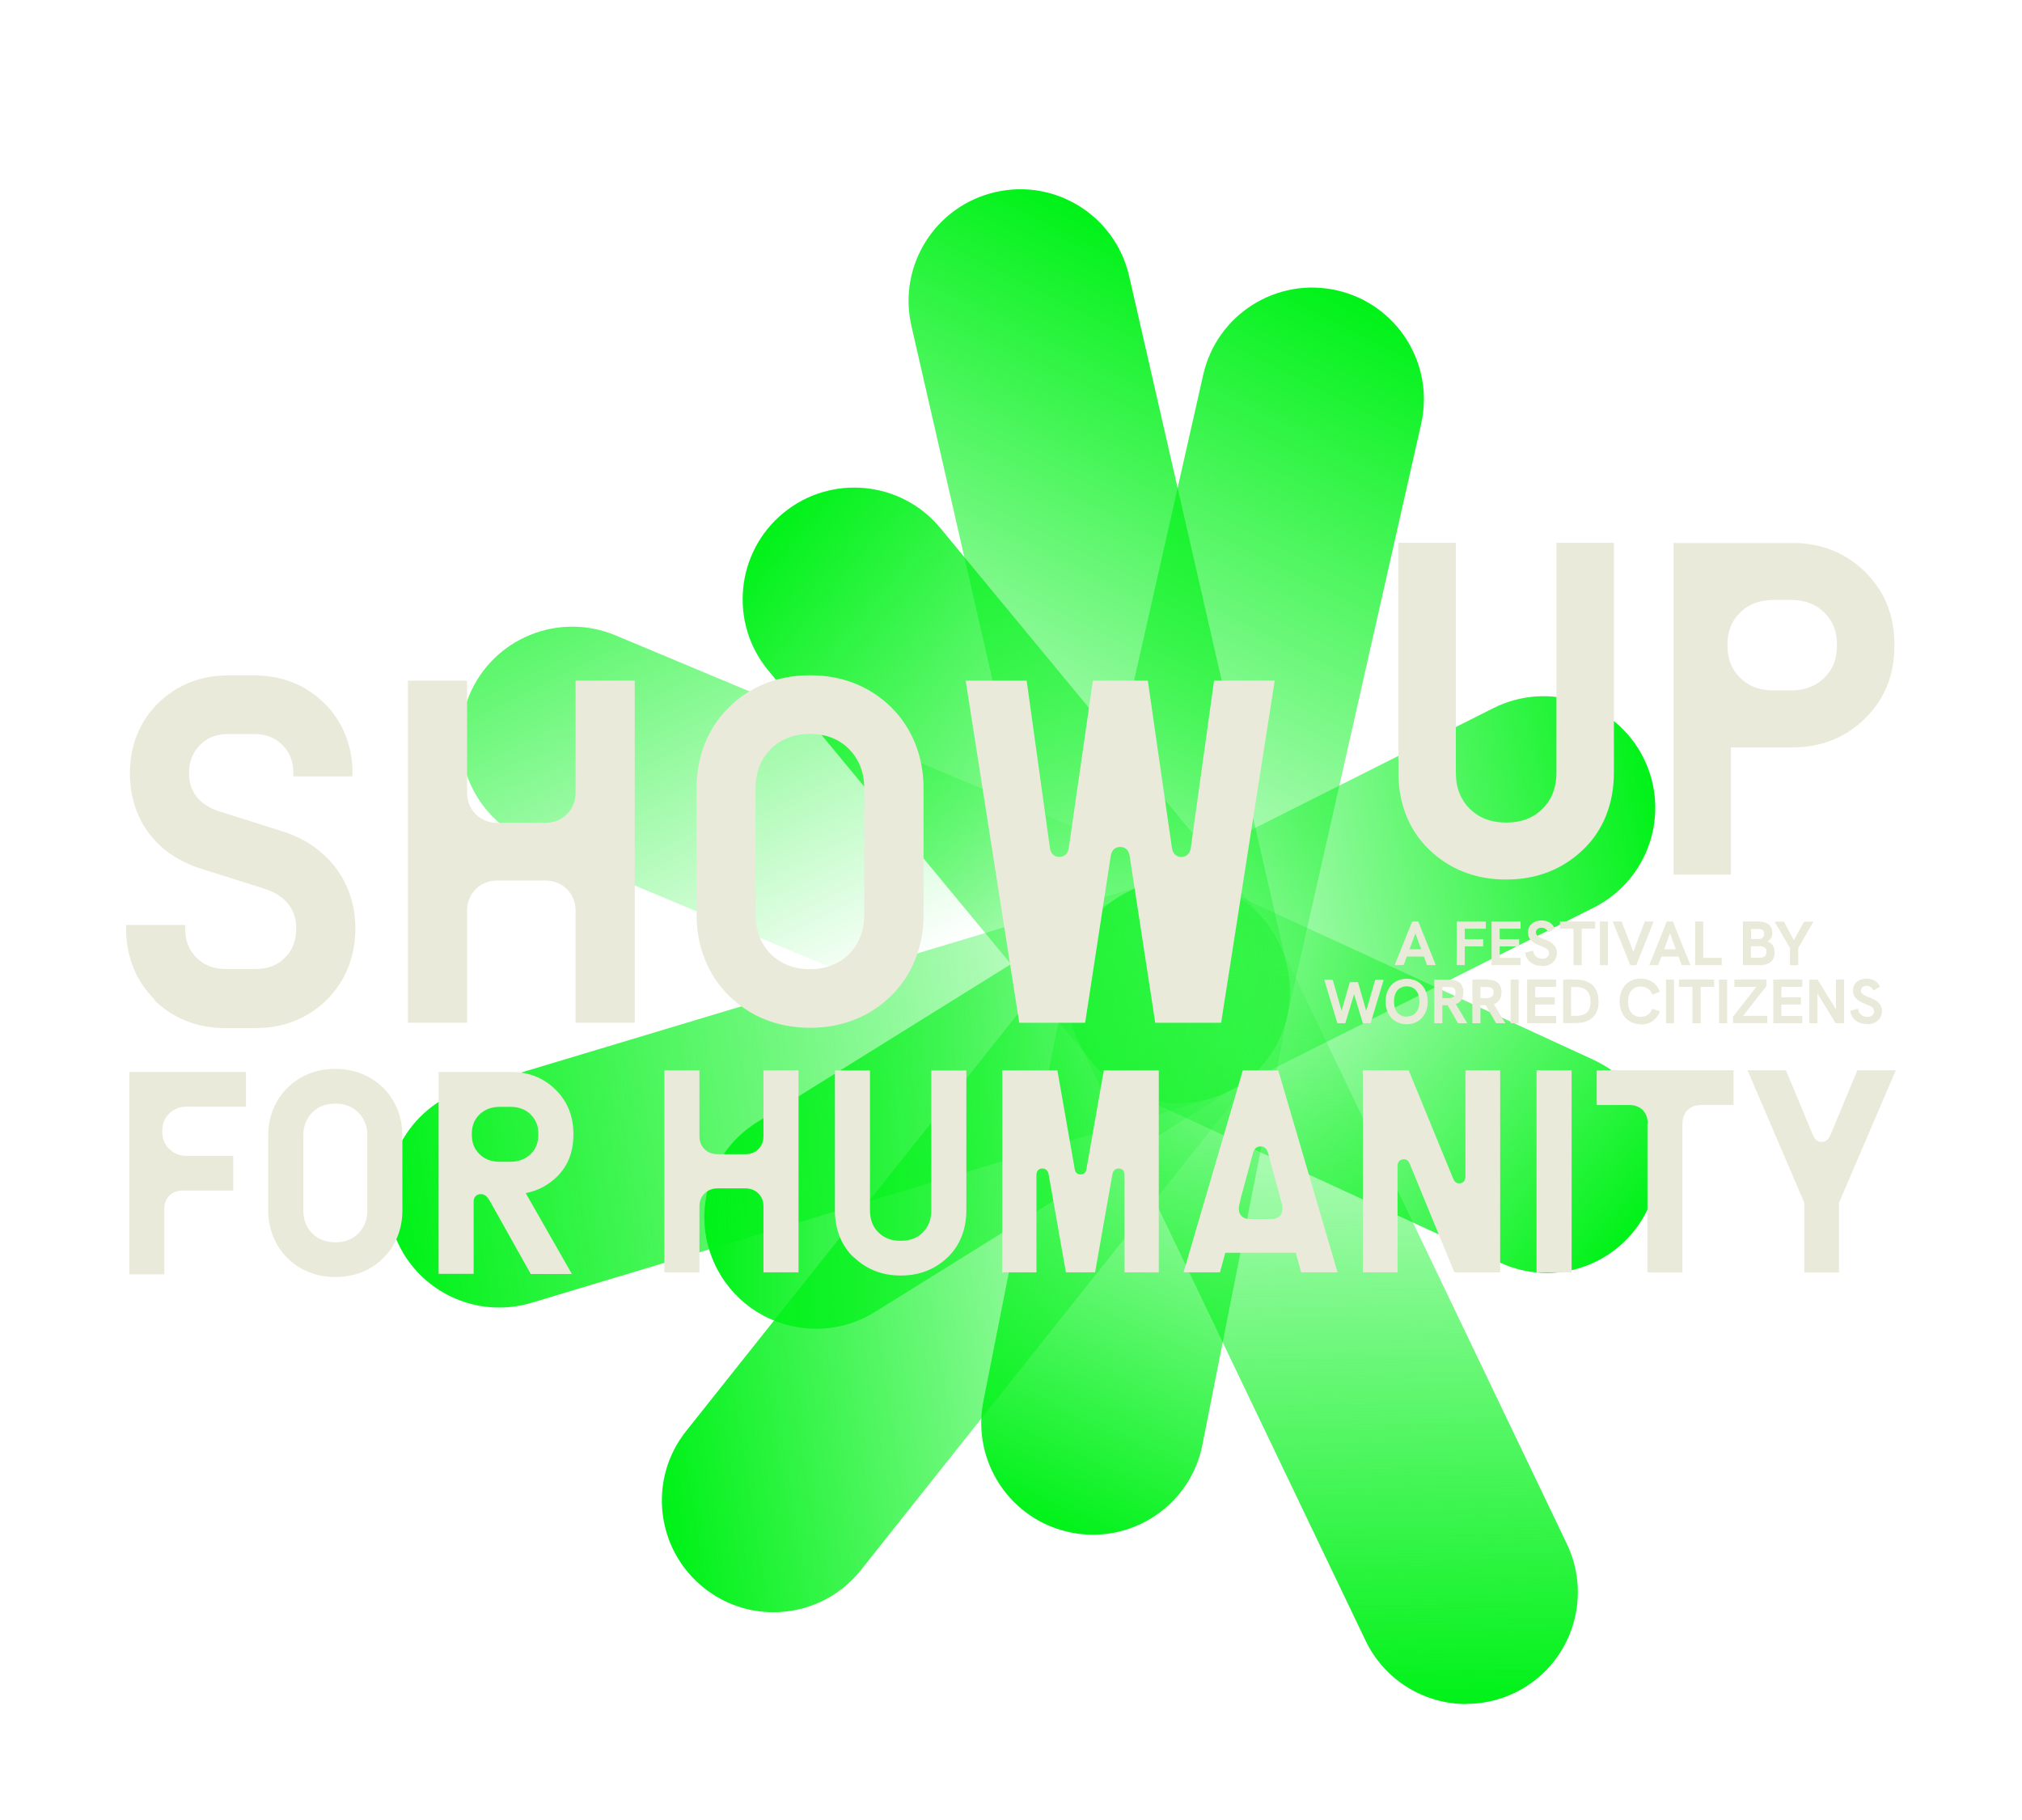 <?xml version="1.0" encoding="UTF-8"?>
<svg id="Layer_1" xmlns="http://www.w3.org/2000/svg" xmlns:xlink="http://www.w3.org/1999/xlink" version="1.1" viewBox="0 0 1200 1080">
  <!-- Generator: Adobe Illustrator 29.5.1, SVG Export Plug-In . SVG Version: 2.1.0 Build 141)  -->
  <defs>
    <style>
      .st0 {
        fill: url(#linear-gradient2);
      }

      .st1 {
        fill: url(#linear-gradient1);
      }

      .st2 {
        fill: url(#linear-gradient9);
      }

      .st3 {
        fill: url(#linear-gradient3);
      }

      .st4 {
        fill: url(#linear-gradient6);
      }

      .st5 {
        fill: url(#linear-gradient8);
      }

      .st6 {
        fill: url(#linear-gradient7);
      }

      .st7 {
        fill: url(#linear-gradient5);
      }

      .st8 {
        fill: url(#linear-gradient4);
      }

      .st9 {
        fill: url(#linear-gradient10);
      }

      .st10 {
        fill: url(#linear-gradient);
      }

      .st11 {
        fill: #eaeada;
      }
    </style>
    <linearGradient id="linear-gradient" x1="948.5" y1="324" x2="668.9" y2="558.6" gradientTransform="translate(0 1080) scale(1 -1)" gradientUnits="userSpaceOnUse">
      <stop offset="0" stop-color="#00f218"/>
      <stop offset="1" stop-color="#00f218" stop-opacity="0"/>
    </linearGradient>
    <linearGradient id="linear-gradient1" x1="-1975" y1="1833.8" x2="-2256.2" y2="2069.7" gradientTransform="translate(3649.8 78.3) rotate(-51.8) scale(1 -1)" gradientUnits="userSpaceOnUse">
      <stop offset="0" stop-color="#00f218"/>
      <stop offset="1" stop-color="#00f218" stop-opacity="0"/>
    </linearGradient>
    <linearGradient id="linear-gradient2" x1="-2509.3" y1="4971.6" x2="-2878.6" y2="5281.5" gradientTransform="translate(5116.6 -3378.9) rotate(-103.2) scale(1 -1)" gradientUnits="userSpaceOnUse">
      <stop offset="0" stop-color="#00f218"/>
      <stop offset="1" stop-color="#00f218" stop-opacity="0"/>
    </linearGradient>
    <linearGradient id="linear-gradient3" x1="-2857.1" y1="5494.5" x2="-2936.3" y2="5156.1" gradientTransform="translate(5116.6 -3378.9) rotate(-103.2) scale(1 -1)" gradientUnits="userSpaceOnUse">
      <stop offset="0" stop-color="#00f218"/>
      <stop offset="1" stop-color="#00f218" stop-opacity="0"/>
    </linearGradient>
    <linearGradient id="linear-gradient4" x1="-2471.2" y1="5057.8" x2="-2820.5" y2="5350.8" gradientTransform="translate(5116.6 -3378.9) rotate(-103.2) scale(1 -1)" gradientUnits="userSpaceOnUse">
      <stop offset="0" stop-color="#00f218"/>
      <stop offset="1" stop-color="#00f218" stop-opacity="0"/>
    </linearGradient>
    <linearGradient id="linear-gradient5" x1="3928.2" y1="1488.7" x2="3550.2" y2="1806" gradientTransform="translate(-2926.5 -942.8) rotate(48.5) scale(1 -1)" gradientUnits="userSpaceOnUse">
      <stop offset="0" stop-color="#00f218"/>
      <stop offset="1" stop-color="#00f218" stop-opacity="0"/>
    </linearGradient>
    <linearGradient id="linear-gradient6" x1="4650.9" y1="2966" x2="4354.6" y2="3214.6" gradientTransform="translate(-3520.3 -2781.2) rotate(74.3) scale(1 -1)" gradientUnits="userSpaceOnUse">
      <stop offset="0" stop-color="#00f218"/>
      <stop offset="1" stop-color="#00f218" stop-opacity="0"/>
    </linearGradient>
    <linearGradient id="linear-gradient7" x1="4090.5" y1="6359.2" x2="3669.3" y2="6712.6" gradientTransform="translate(-1912.3 -6559.6) rotate(130.8) scale(1 -1)" gradientUnits="userSpaceOnUse">
      <stop offset="0" stop-color="#00f218"/>
      <stop offset="1" stop-color="#00f218" stop-opacity="0"/>
    </linearGradient>
    <linearGradient id="linear-gradient8" x1="4055.2" y1="6522.3" x2="3735" y2="6791" gradientTransform="translate(-1912.3 -6559.6) rotate(130.8) scale(1 -1)" gradientUnits="userSpaceOnUse">
      <stop offset="0" stop-color="#00f218"/>
      <stop offset="1" stop-color="#00f218" stop-opacity="0"/>
    </linearGradient>
    <linearGradient id="linear-gradient9" x1="5373.9" y1="5083.3" x2="5060.5" y2="5346.2" gradientTransform="translate(7857.4 -2511.7) rotate(-153.5) scale(1 -1.1)" gradientUnits="userSpaceOnUse">
      <stop offset="0" stop-color="#00f218"/>
      <stop offset="1" stop-color="#00f218" stop-opacity="0"/>
    </linearGradient>
    <linearGradient id="linear-gradient10" x1="767.6" y1="470" x2="438.6" y2="746" gradientTransform="translate(0 1080) scale(1 -1)" gradientUnits="userSpaceOnUse">
      <stop offset="0" stop-color="#00f218" stop-opacity="0"/>
      <stop offset="1" stop-color="#00f218"/>
    </linearGradient>
  </defs>
  <g id="a">
    <path class="st10" d="M918,755.4c-9.3,0-18.7-2-27.7-6.1l-218.8-100.8c-33.2-15.3-47.8-54.7-32.5-87.9,15.3-33.2,54.7-47.8,87.9-32.5l218.8,100.8c33.2,15.3,47.8,54.7,32.5,87.9-11.2,24.3-35.2,38.6-60.2,38.6h0Z"/>
    <path class="st1" d="M699.3,654.7c-24.3,0-47.6-13.4-59.3-36.5-16.4-32.7-3.3-72.5,29.5-89l216.8-109c32.7-16.4,72.5-3.3,89,29.4,16.4,32.7,3.3,72.5-29.5,89l-216.8,109c-9.5,4.8-19.7,7.1-29.7,7.1h0Z"/>
    <path class="st0" d="M699.3,654.7c-4.8,0-9.8-.5-14.7-1.6-35.7-8.1-58.1-43.6-50-79.3l79.5-351.5c8.1-35.7,43.6-58.1,79.3-50,35.7,8.1,58.1,43.6,50,79.3l-79.5,351.5c-7,30.8-34.3,51.7-64.6,51.7Z"/>
    <path class="st3" d="M484.3,788.5c-22.1,0-43.8-11.1-56.3-31.3-19.3-31.1-9.8-71.9,21.3-91.3l215-133.8c31.1-19.3,71.9-9.8,91.3,21.3,19.3,31.1,9.8,71.9-21.3,91.3l-215,133.8c-10.9,6.8-23,10-35,10h0Z"/>
    <path class="st8" d="M699.2,654.7c-30.2,0-57.5-20.8-64.5-51.5l-93.8-409.8c-8.2-35.7,14.1-71.2,49.8-79.4,35.7-8.2,71.2,14.1,79.4,49.8l93.8,409.8c8.2,35.7-14.1,71.2-49.8,79.4-5,1.1-10,1.7-14.9,1.7h0Z"/>
    <path class="st7" d="M870.2,1011.2c-24.7,0-48.4-13.9-59.8-37.7l-170.8-356.6c-15.8-33-1.9-72.6,31.1-88.4,33-15.8,72.6-1.9,88.4,31.1l170.8,356.6c15.8,33,1.9,72.6-31.1,88.4-9.2,4.4-19,6.5-28.6,6.5h0Z"/>
    <path class="st4" d="M648.6,910.7c-4.3,0-8.6-.4-12.9-1.3-35.9-7.1-59.2-42-52.1-77.9l50.7-256.1c7.1-35.9,42-59.2,77.9-52.1s59.2,42,52.1,77.9l-50.7,256.1c-6.2,31.6-33.9,53.4-64.9,53.4h0Z"/>
    <path class="st6" d="M296.2,775.9c-28.5,0-54.8-18.5-63.4-47.2-10.5-35.1,9.3-72,44.4-82.6l403.1-121.2c35.1-10.5,72,9.3,82.6,44.4,10.5,35.1-9.3,72-44.4,82.6l-403.1,121.2c-6.4,1.9-12.8,2.8-19.1,2.8h0Z"/>
    <path class="st5" d="M459,956.7c-14.5,0-29-4.7-41.2-14.4-28.6-22.8-33.4-64.5-10.6-93.1l240.2-302.1c22.8-28.7,64.5-33.4,93.1-10.6,28.7,22.8,33.4,64.5,10.6,93.1l-240.2,302.1c-13.1,16.5-32.4,25-51.9,25h0Z"/>
    <path class="st2" d="M699.2,654.7c-8.5,0-17.2-1.7-25.5-5.1l-359.6-150.3c-33.8-14.1-49.7-52.9-35.6-86.7s52.9-49.7,86.7-35.6l359.6,150.3c33.8,14.1,49.7,52.9,35.6,86.7-10.6,25.4-35.2,40.7-61.2,40.7h0Z"/>
    <path class="st9" d="M699.3,654.6c-19.1,0-38-8.2-51.1-24.1l-192.3-232.7c-23.3-28.2-19.3-70,8.9-93.3,28.2-23.3,70-19.3,93.3,8.9l192.3,232.7c23.3,28.2,19.3,70-8.9,93.3-12.4,10.2-27.3,15.2-42.2,15.2h0Z"/>
  </g>
  <g>
    <g>
      <g>
        <path class="st11" d="M92,593.4c-10.7-10.4-17.2-25-17.2-42.5v-2s35.1,0,35.1,0v2c0,7.3,2.2,12.9,6.7,17.4,4.5,4.5,10.1,6.7,17.4,6.7h17.7c7.3,0,12.9-2.2,17.4-6.7,4.5-4.5,6.7-10.1,6.7-17.4v-.3c0-11.8-7.6-19.7-19.1-23.3l-37.4-11.8c-29.2-9.3-42.2-32.1-42.2-56.5v-.3c0-17.2,6.5-31.5,16.9-41.6,10.4-10.1,24.2-16.3,41.3-16.3h15.7c17.1,0,30.9,6.2,41.3,16.3,10.4,10.1,16.9,24.5,16.9,41.6v2s-35.1,0-35.1,0v-2c0-7-2.2-12.4-6.5-16.6-4.2-4.2-9.6-6.5-16.6-6.5h-15.7c-7,0-12.4,2.2-16.6,6.5-4.2,4.2-6.5,9.6-6.5,16.6v.3c0,11.2,6.5,18.8,18,22.5l37.4,11.8c27.6,8.7,43.3,31.2,43.3,57.4v.3c0,17.4-6.5,32.1-17.2,42.5-10.7,10.4-24.7,16.6-42.2,16.6h-17.7c-17.4,0-31.5-6.2-42.2-16.6Z"/>
        <path class="st11" d="M242.1,403.9h35.1s0,66.4,0,66.4c0,4.5,1.4,8.4,3.9,11.5,3.4,4.2,8.4,6.5,14.1,6.5h28.4c5.6,0,10.7-2.3,14.1-6.5,2.5-3.1,3.9-7,3.9-11.5v-66.4s35.1,0,35.1,0v203s-35.1,0-35.1,0v-66.4c0-4.5-1.4-8.4-3.9-11.5-3.4-4.2-8.4-6.5-14.1-6.5h-28.4c-5.6,0-10.7,2.2-14.1,6.5-2.5,3.1-3.9,7-3.9,11.5v66.4s-35.1,0-35.1,0v-203Z"/>
        <path class="st11" d="M432.8,591.1c-12.1-11.8-19.4-28.7-19.4-48.1v-75.4c0-19.4,7.3-36.3,19.4-48.1,12.1-11.8,28.4-18.8,47.8-18.8h.3c19.4,0,35.7,7,47.8,18.8,12.1,11.8,19.4,28.7,19.4,48.1v75.4c0,19.4-7.3,36.3-19.4,48.1-12.1,11.8-28.4,18.8-47.8,18.8h-.3c-19.4,0-35.7-7-47.8-18.8ZM480.8,575.1c9.3,0,17.2-3.1,23.1-9,5.6-5.6,9-13.5,9-23.1v-75.4c0-9.6-3.4-17.4-9-23.1-5.9-5.9-13.8-9-23.1-9h-.3c-9.3,0-17.1,3.1-23.1,9-5.6,5.6-9,13.5-9,23.1v75.4c0,9.6,3.4,17.4,9,23.1,5.9,5.9,13.8,9,23.1,9h.3Z"/>
        <path class="st11" d="M573.3,403.9h36s13.8,99.3,13.8,99.3c.6,3.7,2.8,5.3,5.6,5.3,2.8,0,5.1-1.7,5.6-5.3l14.3-99.3h32.6s14.3,99.3,14.3,99.3c.6,3.7,2.8,5.3,5.6,5.3s5.1-1.7,5.6-5.3l13.8-99.3h36s-31.8,203-31.8,203h-39.1s-15.2-99-15.2-99c-.6-3.7-2.8-5.3-5.6-5.3s-5.1,1.7-5.6,5.3l-15.2,99h-39.1s-31.8-203-31.8-203Z"/>
      </g>
      <g>
        <path class="st11" d="M848.2,504.2c-11.7-11.2-18.3-27-18.3-45.8v-136.3s34.1,0,34.1,0v136.3c0,9.3,3,16.3,8.2,21.5,5.2,5.2,12.3,8.2,21.5,8.2h.3c9.3,0,16.3-3,21.5-8.2,5.2-5.2,8.2-12.3,8.2-21.5v-136.3s34.1,0,34.1,0v136.3c0,18.8-6.5,34.6-18.3,45.8-11.7,11.2-26.7,17.7-45.5,17.7h-.3c-18.8,0-33.8-6.5-45.5-17.7Z"/>
        <path class="st11" d="M993.2,322.2h70.6c18,0,32.4,6.5,43.3,17.4,11.2,11.2,17.2,25.1,17.2,43.1v.3c0,18-6,31.9-17.2,43.1-10.9,10.9-25.3,17.4-43.3,17.4h-36.5s0,75.5,0,75.5h-34.1s0-196.7,0-196.7ZM1062.9,409.7c8.4,0,15-2.7,19.9-7.6,4.9-4.9,7.4-10.9,7.4-19.1v-.3c0-8.2-2.5-14.2-7.4-19.1-4.9-4.9-11.4-7.6-19.9-7.6h-10.4c-8.4,0-15,2.7-19.9,7.6-4.9,4.9-7.4,10.9-7.4,19.1v.3c0,8.2,2.5,14.2,7.4,19.1,4.9,4.9,11.4,7.6,19.9,7.6h10.4Z"/>
      </g>
      <g>
        <g>
          <path class="st11" d="M76.7,636.1h69.3v20.6h-35.2c-4.2,0-7.8,1.5-10.5,4.2-2.7,2.7-4,6.1-4,10.3v.2c0,4.2,1.3,7.6,4,10.3,2.7,2.7,6.3,4.2,10.5,4.2h27.6v20.6h-29.9c-3.5,0-6.1,1.2-8,3-1.8,1.8-3,4.5-3,8v38.7h-20.8v-119.9Z"/>
          <path class="st11" d="M170.7,746.7c-7.1-7-11.5-16.9-11.5-28.4v-44.5c0-11.5,4.3-21.4,11.5-28.4,7.1-7,16.8-11.1,28.2-11.1h.2c11.5,0,21.1,4.2,28.2,11.1,7.1,7,11.5,16.9,11.5,28.4v44.5c0,11.5-4.3,21.4-11.5,28.4-7.1,7-16.8,11.1-28.2,11.1h-.2c-11.5,0-21.1-4.2-28.2-11.1ZM199.1,737.2c5.5,0,10.1-1.8,13.6-5.3,3.3-3.3,5.3-8,5.3-13.6v-44.5c0-5.6-2-10.3-5.3-13.6-3.5-3.5-8.1-5.3-13.6-5.3h-.2c-5.5,0-10.1,1.8-13.6,5.3-3.3,3.3-5.3,8-5.3,13.6v44.5c0,5.6,2,10.3,5.3,13.6s8.1,5.3,13.6,5.3h.2Z"/>
          <path class="st11" d="M260.4,636.1h43c11,0,19.8,4,26.4,10.6,6.8,6.8,10.5,15.3,10.5,26.2v.2c0,10.6-3.3,18.9-10,25.4-5,4.8-11.1,8.1-18.3,9.5l27.4,48h-24.4l-24.2-43.2c-1.7-2.8-3-4.2-5.5-4.2s-4.2,1.8-4.2,4.3v43h-20.8v-119.9ZM302.9,689.4c5.1,0,9.1-1.7,12.1-4.6,3-3,4.5-6.6,4.5-11.6v-.2c0-5-1.5-8.6-4.5-11.6-3-3-7-4.6-12.1-4.6h-6.3c-5.1,0-9.1,1.7-12.1,4.6-3,3-4.5,6.6-4.5,11.6v.2c0,5,1.5,8.6,4.5,11.6,3,3,7,4.6,12.1,4.6h6.3Z"/>
        </g>
        <g>
          <path class="st11" d="M394.3,635.1h20.8v39.2c0,2.7.8,5,2.3,6.8,2,2.5,5,3.8,8.3,3.8h16.8c3.3,0,6.3-1.3,8.3-3.8,1.5-1.8,2.3-4.2,2.3-6.8v-39.2h20.8v119.9h-20.8v-39.2c0-2.7-.8-5-2.3-6.8-2-2.5-5-3.8-8.3-3.8h-16.8c-3.3,0-6.3,1.3-8.3,3.8-1.5,1.8-2.3,4.2-2.3,6.8v39.2h-20.8v-119.9Z"/>
          <path class="st11" d="M506.6,746.1c-7.1-6.8-11.1-16.4-11.1-27.9v-83h20.8v83c0,5.6,1.8,10,5,13.1,3.2,3.2,7.5,5,13.1,5h.2c5.6,0,10-1.8,13.1-5,3.2-3.2,5-7.5,5-13.1v-83h20.8v83c0,11.5-4,21.1-11.1,27.9-7.1,6.8-16.3,10.8-27.7,10.8h-.2c-11.5,0-20.6-4-27.7-10.8Z"/>
          <path class="st11" d="M594.9,635.1h32.6l10.3,58.5c.3,2,1.3,3.3,3.5,3.3s3.2-1.3,3.5-3.3l10.3-58.5h32.6v119.9h-20.3v-57.8c0-2.3-1.3-3.8-3.5-3.8s-3.3,1.5-3.7,3.3l-10.3,58.3h-17.3l-10.3-58.3c-.3-1.8-1.5-3.3-3.7-3.3s-3.5,1.5-3.5,3.8v57.8h-20.3v-119.9Z"/>
          <path class="st11" d="M737.7,635.1h20.9l35.2,119.9h-21.6l-3.2-11.6h-41.8l-3.2,11.6h-21.6l35.2-119.9ZM736.2,712c-.7,2.5-1,3.8-1,5.6,0,3.3,2.5,5.8,6.3,5.8h13.3c3.8,0,6.3-2.5,6.3-5.8s-.3-3.2-1-5.6l-7.5-27.7c-.7-2.5-2-4-4.5-4s-3.8,1.5-4.5,4l-7.5,27.7Z"/>
          <path class="st11" d="M808.8,635.1h27.2l26.2,63.8c.8,2,1.7,3.3,3.8,3.3s3.7-1.3,3.7-4v-63.1h20.6v119.9h-27.2l-26.2-63.8c-.8-2-1.7-3.3-3.8-3.3s-3.7,1.3-3.7,4v63.1h-20.6v-119.9Z"/>
          <path class="st11" d="M911.9,635.1h20.8v119.9h-20.8v-119.9Z"/>
          <path class="st11" d="M977.9,666.7c0-3.5-1.2-6.1-3-8-1.8-1.8-4.5-3-8-3h-19.3v-20.6h81.2v20.6h-19.3c-3.5,0-6.1,1.2-8,3-1.8,1.8-3,4.5-3,8v88.4h-20.8v-88.4Z"/>
          <path class="st11" d="M1070.8,713.7l-33.7-78.6h22.8l15.9,38.2c1.3,3.2,3,4.3,5.3,4.3s4-1.2,5.3-4.3l15.9-38.2h22.8l-33.7,78.6v41.4h-20.6v-41.4Z"/>
        </g>
      </g>
    </g>
    <g>
      <path class="st11" d="M827.7,572.7l10.4-25.9h3.6l10.4,25.9h-5.2l-6.9-18.8-7,18.8h-5.2ZM834.5,567.6l1.5-4.3h7.8l1.6,4.3h-10.8Z"/>
      <path class="st11" d="M864.5,572.7v-25.9h17.3v4.3h-12.5v6.2h10.9v4.3h-10.9v11.1h-4.8Z"/>
      <path class="st11" d="M885.2,572.7v-25.9h17.2v4.3h-12.4v6.2h11.6v4.3h-11.6v6.8h12.4v4.3h-17.2Z"/>
      <path class="st11" d="M915.1,573.2c-2.7,0-5-.7-6.8-2.2-1.8-1.4-2.8-3.3-3.2-5.7l4.7-1.2c.3,1.6.9,2.8,1.9,3.6s2.2,1.2,3.6,1.2,1.5-.1,2.1-.4,1.1-.6,1.4-1.2c.4-.5.5-1.1.5-1.8s-.2-1.2-.6-1.7c-.4-.5-.9-.9-1.7-1.3-.8-.4-1.7-.8-2.8-1.2-1.6-.6-3-1.3-4.1-2.1-1.1-.7-1.9-1.6-2.5-2.5-.5-1-.8-2.1-.8-3.4s.3-2.6,1-3.7c.7-1.1,1.6-1.9,2.9-2.5,1.2-.6,2.7-.9,4.3-.9s3.3.4,4.6,1.2c1.3.8,2.4,2,3.2,3.6l-3.8,2.3c-.5-.9-1.1-1.7-1.8-2.1-.7-.5-1.5-.7-2.4-.7s-1.2.1-1.7.4c-.5.2-.9.6-1.2,1-.3.4-.4.9-.4,1.4s.2,1.1.5,1.5c.3.4.9.9,1.6,1.3s1.7.8,3,1.3c1.6.6,3,1.2,4,2,1.1.7,1.9,1.6,2.5,2.5.6,1,.9,2.1.9,3.5s-.4,2.9-1.1,4.1-1.8,2.1-3.1,2.8c-1.3.7-2.9,1-4.7,1Z"/>
      <path class="st11" d="M933.8,572.7v-21.6h-8v-4.3h20.9v4.3h-8v21.6h-4.9Z"/>
      <path class="st11" d="M949.5,572.7v-25.9h4.8v25.9h-4.8Z"/>
      <path class="st11" d="M967.5,572.7l-10.4-25.9h5.3l7.7,20h-1.5l7.5-20h5.3l-10.3,25.9h-3.6Z"/>
      <path class="st11" d="M978.8,572.7l10.4-25.9h3.6l10.4,25.9h-5.2l-6.9-18.8-7,18.8h-5.2ZM985.7,567.6l1.5-4.3h7.8l1.6,4.3h-10.8Z"/>
      <path class="st11" d="M1006,572.7v-25.9h4.8v21.6h11v4.3h-15.8Z"/>
      <path class="st11" d="M1034.4,572.7v-25.9h9.1c2.6,0,4.6.6,6.1,1.7,1.5,1.2,2.2,2.8,2.2,4.8s-.2,2.2-.7,3.2c-.5.9-1.2,1.7-2.1,2.2,1.4.5,2.5,1.4,3.2,2.4.7,1.1,1,2.4,1,4,0,2.4-.7,4.2-2.2,5.6-1.5,1.3-3.6,2-6.2,2h-10.3ZM1039.2,557.2h4.5c1,0,1.8-.3,2.4-.8.6-.6.9-1.3.9-2.3s-.3-1.6-.9-2.1-1.4-.7-2.6-.7h-4.3v6ZM1039.2,568.3h5.1c2.7,0,4-1.1,4-3.4s-.3-1.9-1-2.5c-.7-.6-1.6-.9-2.8-.9h-5.4v6.8Z"/>
      <path class="st11" d="M1062.3,572.7v-10.1l-9.1-15.7h5.5l5.9,11,6.1-11h5.5l-9,15.7v10.1h-4.8Z"/>
      <path class="st11" d="M793.7,607.2l-7.8-25.9h5l5.3,18.5,4.9-17h4.8l4.9,17,5.4-18.5h5l-7.8,25.9h-4.6l-5.6-18.6h.8l-5.6,18.6h-4.7Z"/>
      <path class="st11" d="M834.8,607.8c-2.5,0-4.6-.6-6.5-1.7-1.9-1.1-3.3-2.7-4.4-4.7-1-2-1.6-4.4-1.6-7.1s.5-5.1,1.6-7.1c1-2,2.5-3.6,4.4-4.7,1.9-1.1,4-1.7,6.5-1.7s4.6.6,6.5,1.7c1.9,1.1,3.3,2.7,4.4,4.7,1,2,1.6,4.4,1.6,7.1s-.5,5.1-1.6,7.1c-1.1,2-2.5,3.6-4.4,4.7-1.9,1.1-4,1.7-6.5,1.7ZM834.8,603.2c1.6,0,2.9-.4,4.1-1.1,1.1-.7,2-1.8,2.6-3.1.6-1.3.9-2.9.9-4.7s-.3-3.4-.9-4.8c-.6-1.3-1.5-2.4-2.6-3.1-1.1-.7-2.5-1.1-4.1-1.1s-2.8.4-4,1.1c-1.2.7-2,1.7-2.6,3.1-.6,1.3-.9,2.9-.9,4.8s.3,3.4.9,4.8c.6,1.3,1.5,2.4,2.6,3.1,1.2.7,2.5,1.1,4,1.1Z"/>
      <path class="st11" d="M851.2,607.2v-25.9h8.5c2.1,0,3.8.3,5.1.9s2.2,1.5,2.8,2.6c.6,1.1.9,2.5.9,4,0,2.4-.7,4.2-2,5.5-1.3,1.3-3.3,2-5.8,2.2-.6,0-1.2,0-1.7,0h-3v10.7h-4.8ZM856,592.3h3.3c.8,0,1.6,0,2.2-.3.7-.2,1.2-.5,1.7-1s.6-1.2.6-2.1-.2-1.6-.6-2.1c-.4-.5-1-.8-1.7-.9-.7-.2-1.4-.2-2.2-.2h-3.3v6.6ZM865.3,607.2l-6.5-11.2,4.9-.6,7.1,11.8h-5.5Z"/>
      <path class="st11" d="M873.8,607.2v-25.9h8.5c2.1,0,3.8.3,5.1.9s2.2,1.5,2.8,2.6c.6,1.1.9,2.5.9,4,0,2.4-.7,4.2-2,5.5-1.3,1.3-3.3,2-5.8,2.2-.6,0-1.2,0-1.7,0h-3v10.7h-4.8ZM878.6,592.3h3.3c.8,0,1.6,0,2.2-.3.7-.2,1.2-.5,1.7-1s.6-1.2.6-2.1-.2-1.6-.6-2.1c-.4-.5-1-.8-1.7-.9-.7-.2-1.4-.2-2.2-.2h-3.3v6.6ZM887.9,607.2l-6.5-11.2,4.9-.6,7.1,11.8h-5.5Z"/>
      <path class="st11" d="M896.5,607.2v-25.9h4.8v25.9h-4.8Z"/>
      <path class="st11" d="M906.3,607.2v-25.9h17.2v4.3h-12.4v6.2h11.6v4.3h-11.6v6.8h12.4v4.3h-17.2Z"/>
      <path class="st11" d="M927.7,607.2v-25.9h7.5c4.3,0,7.6,1.1,10,3.4,2.4,2.3,3.5,5.5,3.5,9.7s-1.2,7.3-3.5,9.4c-2.3,2.2-5.7,3.3-10.1,3.3h-7.5ZM932.5,602.8h2.2c2,0,3.6-.2,5-.7s2.4-1.4,3.1-2.6c.7-1.2,1.1-3,1.1-5.2s-.4-3.8-1.1-5.1c-.7-1.2-1.7-2.1-3-2.7-1.3-.5-2.9-.8-4.7-.8h-2.7v17Z"/>
      <path class="st11" d="M973.7,607.8c-2.5,0-4.6-.6-6.5-1.7-1.9-1.1-3.3-2.7-4.4-4.8-1-2-1.6-4.4-1.6-7.1s.5-5.1,1.6-7.1c1-2,2.5-3.6,4.4-4.7,1.9-1.1,4-1.7,6.5-1.7s5.1.7,7.1,2.1c2,1.4,3.4,3.3,4.3,5.7l-4.5,1.7c-.5-1.5-1.4-2.7-2.6-3.5-1.2-.8-2.6-1.3-4.3-1.3s-2.9.4-4,1.1c-1.2.7-2,1.7-2.6,3.1-.6,1.3-.9,2.9-.9,4.8s.3,3.5.9,4.8c.6,1.3,1.5,2.4,2.6,3.1,1.2.7,2.5,1.1,4,1.1s3.1-.4,4.3-1.3c1.2-.8,2-2,2.6-3.5l4.5,1.6c-.9,2.4-2.3,4.3-4.3,5.7-2,1.4-4.4,2.1-7.1,2.1Z"/>
      <path class="st11" d="M988.7,607.2v-25.9h4.8v25.9h-4.8Z"/>
      <path class="st11" d="M1004.4,607.2v-21.6h-8v-4.3h20.9v4.3h-8v21.6h-4.9Z"/>
      <path class="st11" d="M1020.2,607.2v-25.9h4.8v25.9h-4.8Z"/>
      <path class="st11" d="M1028.5,607.2v-3.9l15-19.2.7,1.5h-14.9v-4.3h19v3.9l-14.6,18.6-.7-1h15.8v4.3h-20.4Z"/>
      <path class="st11" d="M1052.4,607.2v-25.9h17.2v4.3h-12.4v6.2h11.6v4.3h-11.6v6.8h12.4v4.3h-17.2Z"/>
      <path class="st11" d="M1073.8,607.2v-25.9h4.9l12.1,19.6h-1.2v-19.6h4.8v25.9h-5l-12-19.6h1.2v19.6h-4.8Z"/>
      <path class="st11" d="M1108,607.7c-2.7,0-5-.7-6.8-2.2-1.8-1.4-2.8-3.3-3.2-5.7l4.7-1.2c.3,1.6.9,2.8,1.9,3.6s2.2,1.2,3.6,1.2,1.5-.1,2.1-.4,1.1-.6,1.4-1.2c.4-.5.5-1.1.5-1.8s-.2-1.2-.6-1.7c-.4-.5-.9-.9-1.7-1.3-.8-.4-1.7-.8-2.8-1.2-1.6-.6-3-1.3-4.1-2.1-1.1-.7-1.9-1.6-2.5-2.5-.5-1-.8-2.1-.8-3.4s.3-2.6,1-3.7c.7-1.1,1.6-1.9,2.9-2.5,1.2-.6,2.7-.9,4.3-.9s3.3.4,4.6,1.2c1.3.8,2.4,2,3.2,3.6l-3.8,2.3c-.5-.9-1.1-1.7-1.8-2.1-.7-.5-1.5-.7-2.4-.7s-1.2.1-1.7.4c-.5.2-.9.6-1.2,1-.3.4-.4.9-.4,1.4s.2,1.1.5,1.5c.3.4.9.9,1.6,1.3s1.7.8,3,1.3c1.6.6,3,1.2,4,2,1.1.7,1.9,1.6,2.5,2.5.6,1,.9,2.1.9,3.5s-.4,2.9-1.1,4.1-1.8,2.1-3.1,2.8c-1.3.7-2.9,1-4.7,1Z"/>
    </g>
  </g>
</svg>